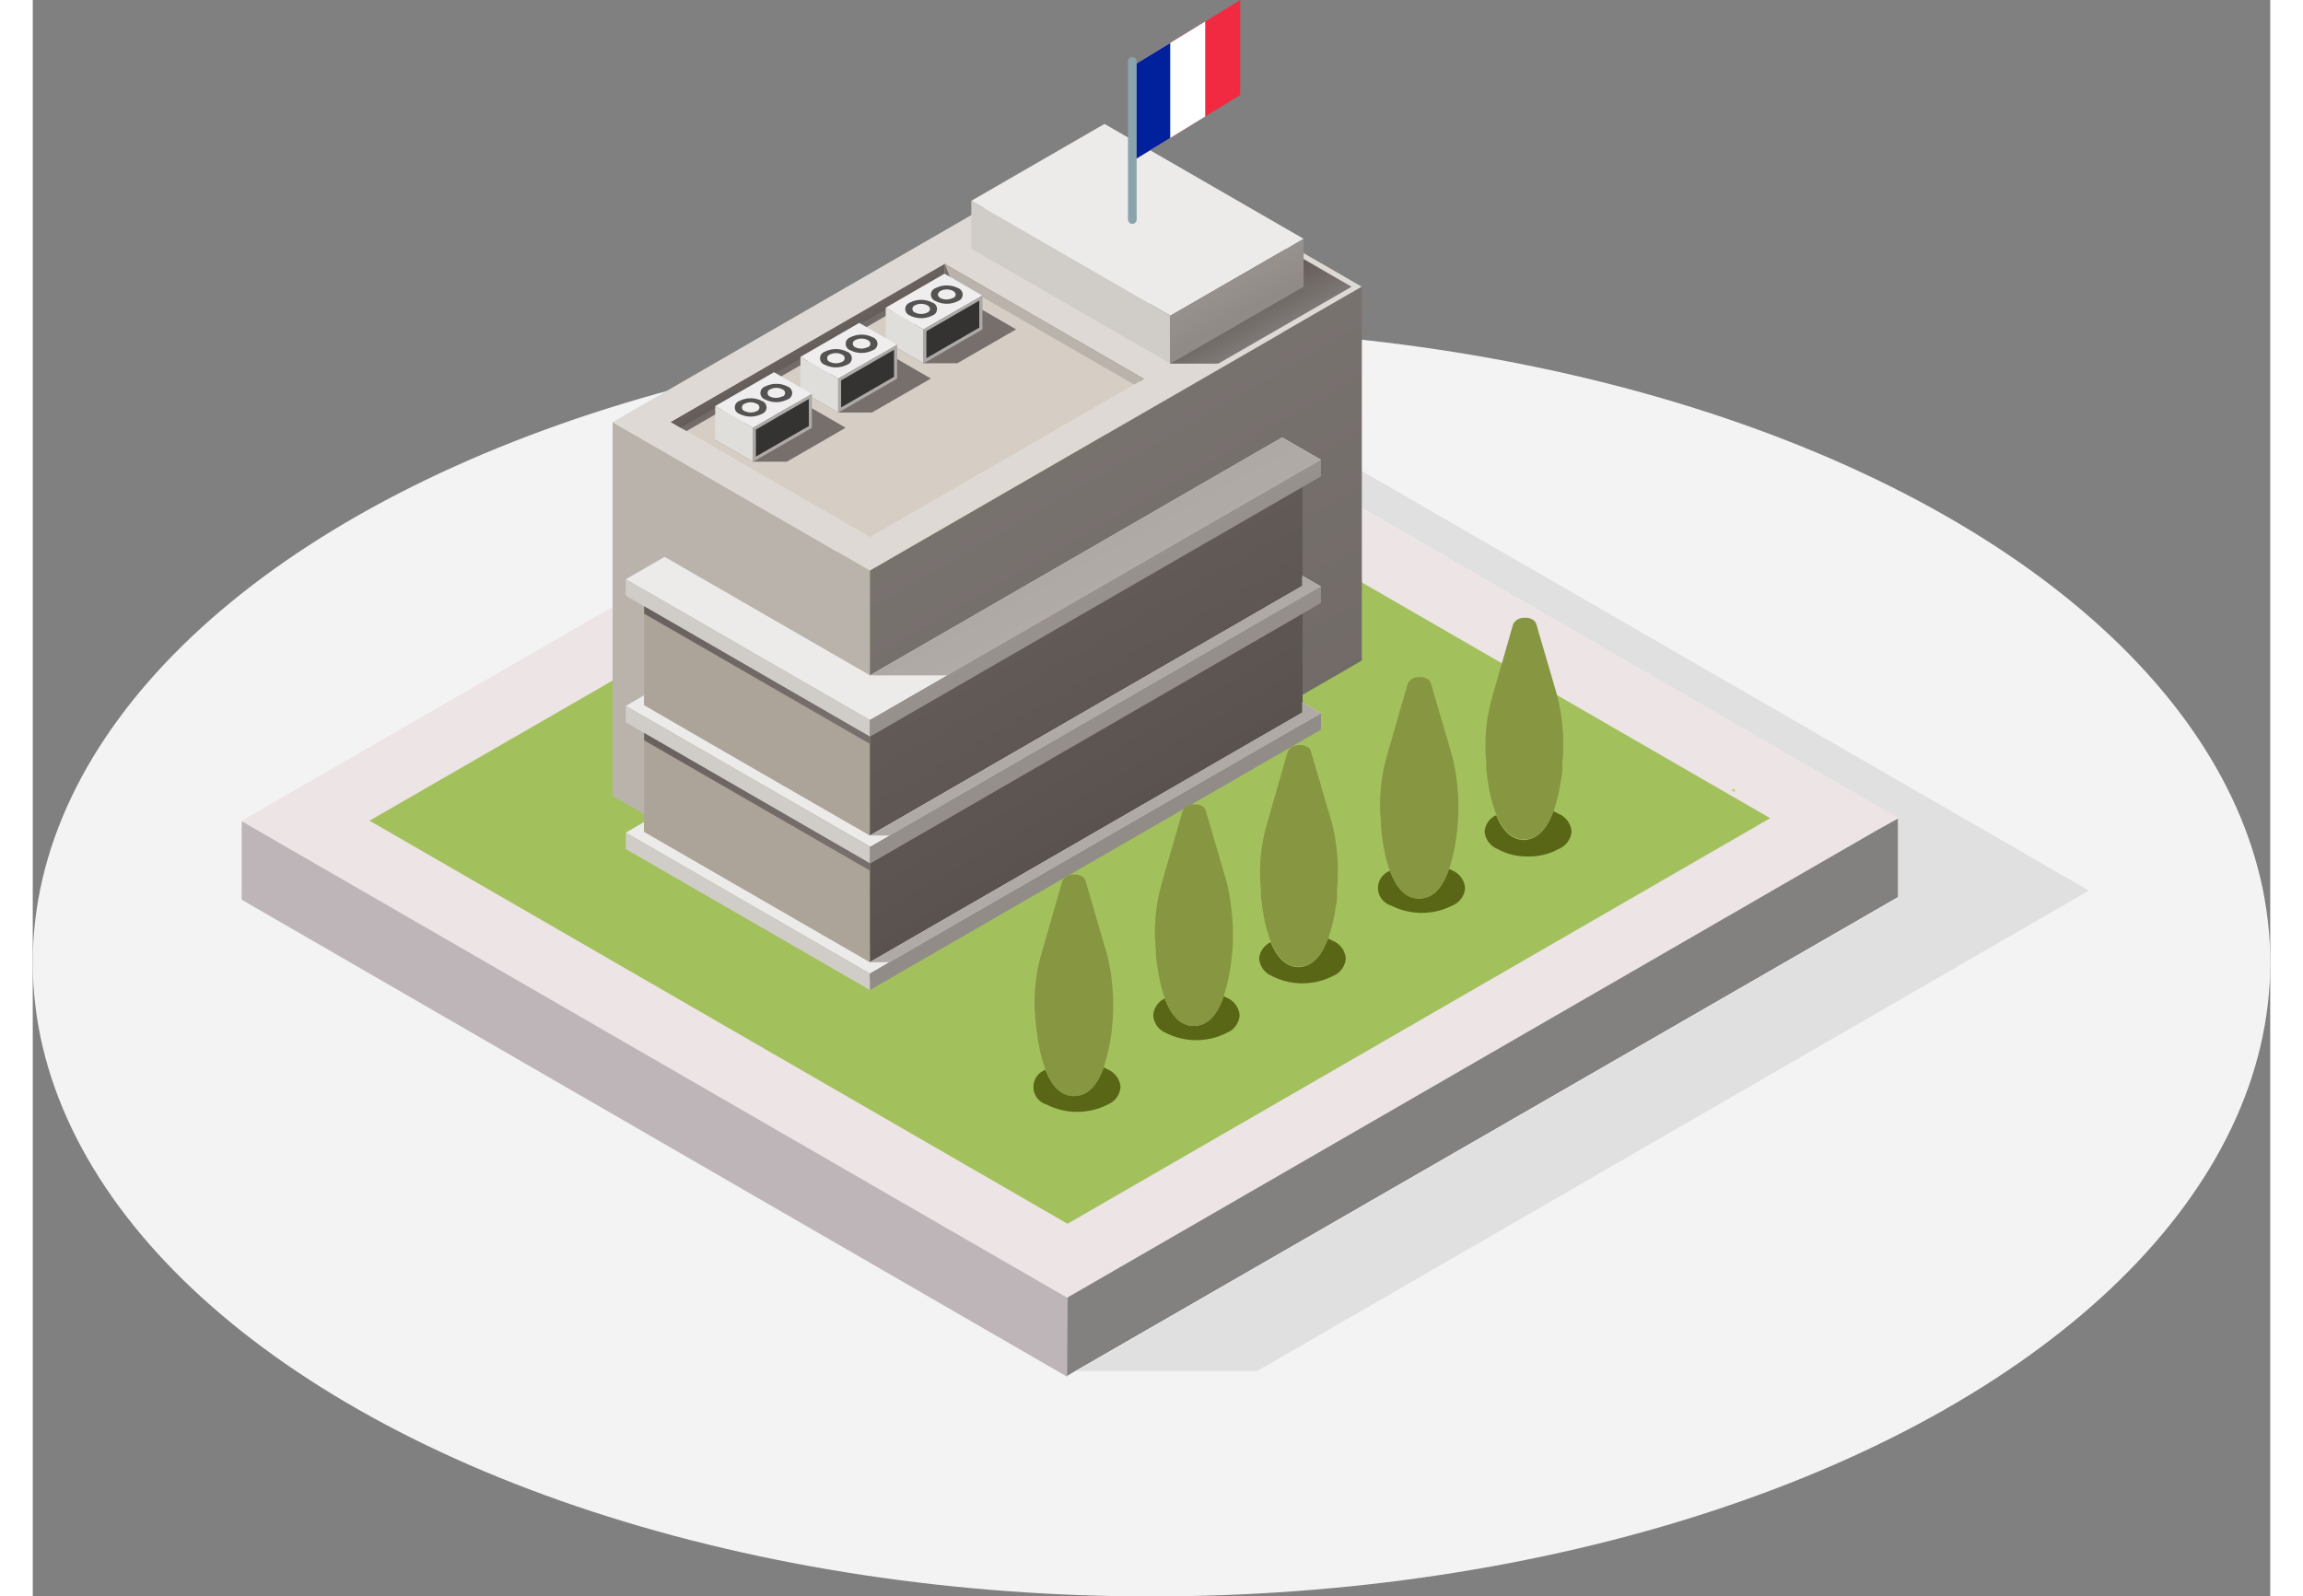 <svg height="104" viewBox="0 0 193.7 138.23" width="150" xmlns="http://www.w3.org/2000/svg" xmlns:xlink="http://www.w3.org/1999/xlink"><rect x="0" y="0" width="193.7" height="138.23" fill="#808080" stroke="none"/><linearGradient id="a" gradientUnits="userSpaceOnUse" x1="59.57" x2="135.27" y1="-5.94" y2="125.18"><stop offset="0" stop-color="#85807e"/><stop offset="1" stop-color="#615955"/></linearGradient><linearGradient id="b" gradientUnits="userSpaceOnUse" x1="64.34" x2="101.03" y1="15.76" y2="79.29"><stop offset="0" stop-color="#776f6c"/><stop offset="1" stop-color="#544d49"/></linearGradient><linearGradient id="c" gradientUnits="userSpaceOnUse" x1="93.01" x2="75.13" y1="50.98" y2="18.72"><stop offset="0" stop-color="#b1aba8"/><stop offset="1" stop-color="#9b9694"/></linearGradient><linearGradient id="d" gradientUnits="userSpaceOnUse" x1="61.15" x2="103.28" y1="-1.64" y2="71.34"><stop offset="0" stop-color="#a9a29f"/><stop offset="1" stop-color="#918b88"/></linearGradient><linearGradient id="e" x1="51.58" x2="93.85" xlink:href="#d" y1="3.73" y2="76.95"/><linearGradient id="f" x1="93.17" x2="74.26" xlink:href="#c" y1="63.7" y2="29.58"/><linearGradient id="g" x1="93.17" x2="74.26" xlink:href="#c" y1="74.67" y2="40.55"/><linearGradient id="h" x1="56.4" x2="98.53" xlink:href="#d" y1="1.11" y2="74.09"/><linearGradient id="i" x1="62.18" x2="65.16" xlink:href="#b" y1="60.31" y2="49.89"/><linearGradient id="j" x1="62.18" x2="65.16" xlink:href="#b" y1="71.28" y2="60.86"/><linearGradient id="k" x1="72.67" x2="66.13" xlink:href="#b" y1="29.41" y2="18.08"/><linearGradient id="l" x1="63.6" x2="67.97" xlink:href="#a" y1="23.39" y2="31.27"/><linearGradient id="m" x1="84.74" x2="73.21" xlink:href="#a" y1="20.3" y2="26.96"/><linearGradient id="n" x1="107.33" x2="104.61" xlink:href="#a" y1="29.97" y2="25.07"/><linearGradient id="o" x1="99.46" x2="104.79" xlink:href="#d" y1="17.44" y2="27.06"/><linearGradient id="p" x1="78.9" x2="77.38" xlink:href="#b" y1="28.03" y2="25.4"/><linearGradient id="q" x1="79.07" x2="81.93" xlink:href="#d" y1="27.51" y2="32.47"/><linearGradient id="r" gradientUnits="userSpaceOnUse" x1="77.13" x2="79.17" y1="24.15" y2="27.69"><stop offset="0" stop-color="#bebab7"/><stop offset="1" stop-color="#ada9a7"/></linearGradient><linearGradient id="s" x1="71.52" x2="70" xlink:href="#b" y1="32.29" y2="29.66"/><linearGradient id="t" x1="71.69" x2="74.55" xlink:href="#d" y1="31.77" y2="36.73"/><linearGradient id="u" x1="69.75" x2="71.79" xlink:href="#r" y1="28.41" y2="31.95"/><linearGradient id="v" x1="64.14" x2="62.62" xlink:href="#b" y1="36.55" y2="33.92"/><linearGradient id="w" x1="64.31" x2="67.17" xlink:href="#d" y1="36.03" y2="40.99"/><linearGradient id="x" x1="62.37" x2="64.41" xlink:href="#r" y1="32.67" y2="36.21"/><ellipse cx="96.85" cy="83.34" fill="#f3f3f3" rx="96.85" ry="54.9"/><g fill-rule="evenodd"><path d="m90.36 118.72 71.15-41v-6.8l-1.92 1.08 1.92-1.13-60.86-35.22 5.87.21 71.48 41.26-72 41.6zm-72.27-41.37v.11l-.09-.06z" fill="#e0e0e0"/><path d="m89.55 112.37-71.46-41.26v.02l-.06-.02 72.02-41.55 71.46 41.27z" fill="#ede4e5"/><path d="m89.58 105.97-60.4-34.89v.03l-.05-.03 60.88-35.11 60.4 34.88z" fill="#a2c15c"/><path d="m50.2 68.92 22.28 12.86v-32.37l-22.28-12.86z" fill="#bab3ac"/><path d="m50.2 36.55 22.28 12.86 42.58-24.58-22.28-12.86z" fill="#ded9d4"/><path d="m72.48 81.78v-32.37l42.58-24.58v32.37z" fill="url(#a)"/><path d="m52.93 73.46 19.55 11.28v-23.29l-19.55-11.29z" fill="#aca399"/><path d="m109.93 63.12-37.45 21.62v-23.29l37.45-21.63z" fill="url(#b)"/><path d="m54.7 48.22 17.78 10.26 35.68-20.6 3.36 1.94-39.04 22.54-21.14-12.2z" fill="#ecebe9"/><path d="m72.48 58.48 35.68-20.6 3.36 1.94-32.32 18.66z" fill="url(#c)"/><path d="m51.34 51.58 21.14 12.21v-1.43l-21.14-12.2z" fill="#d0cdc8"/><path d="m111.52 41.25-39.04 22.54v-1.43l39.04-22.54z" fill="url(#d)"/><path d="m52.91 72.03 19.55 11.29 37.45-21.62v-.87l1.61.94-39.04 22.54-21.14-12.21 1.57-.91z" fill="#ecebe9"/><path d="m51.34 73.52 21.14 12.21v-1.42l-21.14-12.21z" fill="#d0cdc8"/><path d="m111.52 63.19-39.04 22.54v-1.42l39.04-22.55z" fill="url(#e)"/><path d="m52.91 61.06q9.77 5.66 19.55 11.29l37.45-21.62v-.87l1.61.93-39 22.54-21.18-12.2 1.57-.91z" fill="#ecebe9"/><path d="m72.46 72.35 37.45-21.62v-.87l1.61.93-37.33 21.56z" fill="url(#f)"/><path d="m72.46 83.32 37.45-21.62v-.87l1.61.93-37.33 21.56z" fill="url(#g)"/><path d="m51.34 62.55 21.14 12.21v-1.43l-21.14-12.2z" fill="#d0cdc8"/><path d="m111.52 52.22-39 22.54v-1.43l39-22.54z" fill="url(#h)"/><path d="m52.93 52.5 19.55 11.29v.63l-19.55-11.28z" fill="url(#i)"/><path d="m52.93 63.47 19.55 11.29v.63l-19.55-11.28z" fill="url(#j)"/><path d="m96.19 32.81-17.23-9.95-23.71 13.69 17.23 9.95z" fill="#d6cec5"/><path d="m96.19 32.81-17.23-9.95-23.71 13.69 1.34.78 23.35-13.49 15.89 9.18z" fill="url(#k)"/><path d="m56.1 37.04 22.86-13.2v-.98l-23.71 13.69z" fill="url(#l)"/><path d="m95.34 33.3-16.38-9.46v-.98l17.23 9.95z" fill="#bab3ac"/><path d="m79.45 24.13-.49-.29v-.98z" fill="url(#m)"/><path d="m98.48 31.49-5.7-16.61h4.16l17.23 9.95-11.54 6.66z" fill="url(#n)"/><path d="m110.02 20.68-11.54 6.66-17.23-9.95 11.53-6.66z" fill="#ecebe9"/><path d="m81.25 17.39 17.23 9.95v4.15l-17.23-9.95z" fill="#d0cdc8"/><path d="m110.02 20.68-11.54 6.66v4.15l11.54-6.66z" fill="url(#o)"/><path d="m77.11 31.46-3.27-1.89 5.09-2.94h2.93l3.27 1.89-5.1 2.94z" fill="url(#p)"/><path d="m82.2 25.59-5.09 2.94-3.27-1.89 5.09-2.94z" fill="#efeded"/><path d="m73.84 26.64 3.27 1.89v2.93l-3.27-1.89z" fill="#e0dedb"/><path d="m82.2 25.59-5.09 2.94v2.93l5.09-2.94z" fill="url(#q)"/><path d="m82.2 25.59-5.09 2.94v2.93l5.09-2.94z" fill="url(#r)"/><path d="m81.94 26.03-4.58 2.65v2.34l4.58-2.65z" fill="#343331"/><path d="m77.88 27.32a2.14 2.14 0 0 1 -1.94 0 .59.59 0 0 1 0-1.12 2.14 2.14 0 0 1 1.94 0 .59.59 0 0 1 0 1.12zm-.43-.25c.3-.17.3-.45 0-.63a1.18 1.18 0 0 0 -1.08 0 .33.33 0 0 0 0 .62 1.21 1.21 0 0 0 1.08 0zm2.65-1a.59.59 0 0 0 0-1.12 2.14 2.14 0 0 0 -1.94 0 .59.59 0 0 0 0 1.12 2.14 2.14 0 0 0 1.94 0zm-.43-.25c.3-.17.3-.45 0-.63a1.21 1.21 0 0 0 -1.08 0c-.3.18-.3.46 0 .63a1.21 1.21 0 0 0 1.08-.03z" fill="#555352"/><path d="m69.73 35.72-3.27-1.89 5.09-2.94h2.93l3.27 1.89-5.1 2.94z" fill="url(#s)"/><path d="m74.82 29.85-5.09 2.94-3.27-1.89 5.09-2.94z" fill="#efeded"/><path d="m66.46 30.9 3.27 1.89v2.93l-3.27-1.89z" fill="#e0dedb"/><path d="m74.82 29.85-5.09 2.94v2.93l5.09-2.94z" fill="url(#t)"/><path d="m74.82 29.85-5.09 2.94v2.93l5.09-2.94z" fill="url(#u)"/><path d="m74.56 30.29-4.58 2.65v2.34l4.58-2.65z" fill="#343331"/><path d="m70.5 31.58a2.14 2.14 0 0 1 -1.94 0 .59.59 0 0 1 0-1.12 2.14 2.14 0 0 1 1.94 0 .59.59 0 0 1 0 1.12zm-.43-.25a.33.33 0 0 0 0-.62 1.15 1.15 0 0 0 -1.08 0 .33.33 0 0 0 0 .62 1.21 1.21 0 0 0 1.08 0zm2.65-1a.59.59 0 0 0 0-1.12 2.14 2.14 0 0 0 -1.94 0 .59.59 0 0 0 0 1.12 2.14 2.14 0 0 0 1.94 0zm-.43-.25c.3-.17.3-.45 0-.63a1.18 1.18 0 0 0 -1.08 0 .33.33 0 0 0 0 .62 1.21 1.21 0 0 0 1.08-.02z" fill="#555352"/><path d="m62.35 39.98-3.27-1.89 5.09-2.94h2.93l3.27 1.89-5.09 2.94z" fill="url(#v)"/><path d="m67.44 34.11-5.09 2.94-3.27-1.89 5.09-2.93z" fill="#efeded"/><path d="m59.08 35.16 3.27 1.89v2.93l-3.27-1.89z" fill="#e0dedb"/><path d="m67.44 34.11-5.09 2.94v2.93l5.09-2.94z" fill="url(#w)"/><path d="m67.44 34.11-5.09 2.94v2.93l5.09-2.94z" fill="url(#x)"/><path d="m67.18 34.55-4.58 2.65v2.34l4.59-2.65z" fill="#343331"/><path d="m63.12 35.84a2.14 2.14 0 0 1 -1.94 0 .59.59 0 0 1 0-1.12 2.14 2.14 0 0 1 1.94 0 .59.59 0 0 1 0 1.12zm-.43-.25a.33.33 0 0 0 0-.62 1.15 1.15 0 0 0 -1.08 0 .33.33 0 0 0 0 .62 1.21 1.21 0 0 0 1.08 0zm2.65-1a.59.59 0 0 0 0-1.12 2.14 2.14 0 0 0 -1.94 0 .59.59 0 0 0 0 1.12 2.14 2.14 0 0 0 1.94 0zm-.43-.25a.33.33 0 0 0 0-.62 1.15 1.15 0 0 0 -1.08 0 .33.33 0 0 0 0 .62 1.21 1.21 0 0 0 1.08-.03z" fill="#555352"/><path d="m103.1 86.26.28.14a1.83 1.83 0 0 1 1.1 1.52 1.77 1.77 0 0 1 -1.1 1.51 5.83 5.83 0 0 1 -5.31 0 1.75 1.75 0 0 1 -1.07-1.51 1.73 1.73 0 0 1 1-1.46c.58 1.57 1.41 2.37 2.5 2.38 1.15-.01 2.01-.84 2.6-2.58zm9-5a4 4 0 0 1 .47.22 1.82 1.82 0 0 1 1.1 1.51 1.78 1.78 0 0 1 -1.1 1.52 5.83 5.83 0 0 1 -5.31 0 1.78 1.78 0 0 1 -1.09-1.51 1.71 1.71 0 0 1 1-1.41c.58 1.43 1.38 2.15 2.41 2.16 1.1-.02 1.95-.85 2.54-2.49zm-19.39 11.17.36.18a1.82 1.82 0 0 1 1.1 1.51 1.78 1.78 0 0 1 -1.1 1.52 5.83 5.83 0 0 1 -5.31 0 1.58 1.58 0 0 1 -.09-3c.58 1.5 1.39 2.25 2.45 2.26 1.15.01 2-.82 2.59-2.47z" fill="#596616"/><path d="m103.74 78.52a17.48 17.48 0 0 1 .16 2.32c0 .62 0 1.25-.09 1.9a16.09 16.09 0 0 1 -.71 3.52c-.59 1.71-1.45 2.57-2.59 2.58-1.09 0-1.92-.81-2.5-2.38a12.6 12.6 0 0 1 -.51-1.92q-.16-.83-.27-1.8c0-.14 0-.28 0-.41a15.48 15.48 0 0 1 .52-5.9l1.8-6.24a1 1 0 0 1 .41-.41 1 1 0 0 1 .62-.12 1 1 0 0 1 .61.12.66.66 0 0 1 .36.41l1.82 6.24a15.81 15.81 0 0 1 .37 2.09zm9.17-1.44v.55c0 .36-.08.7-.13 1a14 14 0 0 1 -.62 2.6c-.59 1.64-1.44 2.47-2.56 2.48-1 0-1.83-.73-2.41-2.16a12.21 12.21 0 0 1 -.63-2.24q-.13-.8-.24-1.71c0-.18 0-.36 0-.54a15.24 15.24 0 0 1 .54-5.77l1.79-6.23a1 1 0 0 1 .41-.41 1.54 1.54 0 0 1 1.24 0 .67.67 0 0 1 .35.41l1.83 6.23a17.23 17.23 0 0 1 .43 5.79zm-19.55 7.44a17.13 17.13 0 0 1 .17 2.29 16.89 16.89 0 0 1 -.08 2 16.45 16.45 0 0 1 -.74 3.62c-.59 1.65-1.44 2.48-2.57 2.49-1.06 0-1.87-.76-2.45-2.26a11.55 11.55 0 0 1 -.58-2.13c-.1-.52-.19-1.09-.25-1.72l-.06-.48a15.46 15.46 0 0 1 .54-5.82l1.8-6.24a1 1 0 0 1 .41-.41 1.1 1.1 0 0 1 .61-.13 1.12 1.12 0 0 1 .62.13.66.66 0 0 1 .36.41l1.82 6.24a14.62 14.62 0 0 1 .4 2.01z" fill="#879641"/><path d="m122.61 75.24.29.14a1.82 1.82 0 0 1 1.1 1.52 1.78 1.78 0 0 1 -1.1 1.51 5.83 5.83 0 0 1 -5.31 0 1.58 1.58 0 0 1 -.09-3c.58 1.58 1.41 2.38 2.5 2.39 1.17.01 2-.8 2.61-2.56zm9-5a2.77 2.77 0 0 1 .46.22 1.81 1.81 0 0 1 1.14 1.54 1.77 1.77 0 0 1 -1.11 1.51 5.11 5.11 0 0 1 -2.64.65 5.23 5.23 0 0 1 -2.67-.65 1.77 1.77 0 0 1 -1.1-1.51 1.7 1.7 0 0 1 1-1.41c.57 1.43 1.38 2.14 2.41 2.15 1.1-.04 1.95-.86 2.54-2.5z" fill="#596616"/><path d="m123.26 67.5a17.48 17.48 0 0 1 .16 2.32q0 .93-.09 1.89a15.57 15.57 0 0 1 -.72 3.53c-.61 1.76-1.44 2.57-2.61 2.58-1.09 0-1.92-.81-2.5-2.39a12.09 12.09 0 0 1 -.52-1.91c-.1-.55-.19-1.15-.26-1.81 0-.13 0-.27 0-.41a15.52 15.52 0 0 1 .52-5.9l1.8-6.23a1 1 0 0 1 .41-.41 1.08 1.08 0 0 1 .61-.13 1.12 1.12 0 0 1 .62.13.73.73 0 0 1 .36.41l1.82 6.23a16 16 0 0 1 .4 2.1zm9.16-1.44v.55c0 .36-.09.7-.13 1a14.87 14.87 0 0 1 -.62 2.6c-.59 1.64-1.44 2.46-2.56 2.47-1 0-1.84-.72-2.41-2.15a12.44 12.44 0 0 1 -.63-2.24q-.14-.79-.24-1.71c0-.18 0-.36 0-.54a15.24 15.24 0 0 1 .54-5.77l1.79-6.23a1 1 0 0 1 .41-.41 1 1 0 0 1 .62-.13 1 1 0 0 1 .61.13.66.66 0 0 1 .36.41l1.82 6.23a17 17 0 0 1 .44 5.79z" fill="#879641"/><path d="m89.55 112.37 70-40.42 1.92-1.07v6.8l-71.15 41-.81.48z" fill="#838080"/><path d="m89.52 119.2-71.43-41.29v-6.8l71.46 41.26v6.86z" fill="#beb5b8"/><path d="m147.34 68.27v.33l-.31-.16z" fill="#c9d06c"/></g><path d="m95.44 5.57 9.09-5.57v8.23l-9.09 5.57z" fill="#f12a41"/><path d="m95.44 5.57 6.06-3.71v8.23l-6.06 3.71z" fill="#fff"/><path d="m95.44 5.57 3.03-1.85v8.23l-3.03 1.85z" fill="#00209c"/><path d="m95.19 19.01v-13.69" fill="none" stroke="#8aa3ad" stroke-linecap="round" stroke-miterlimit="10" stroke-width=".75"/></svg>